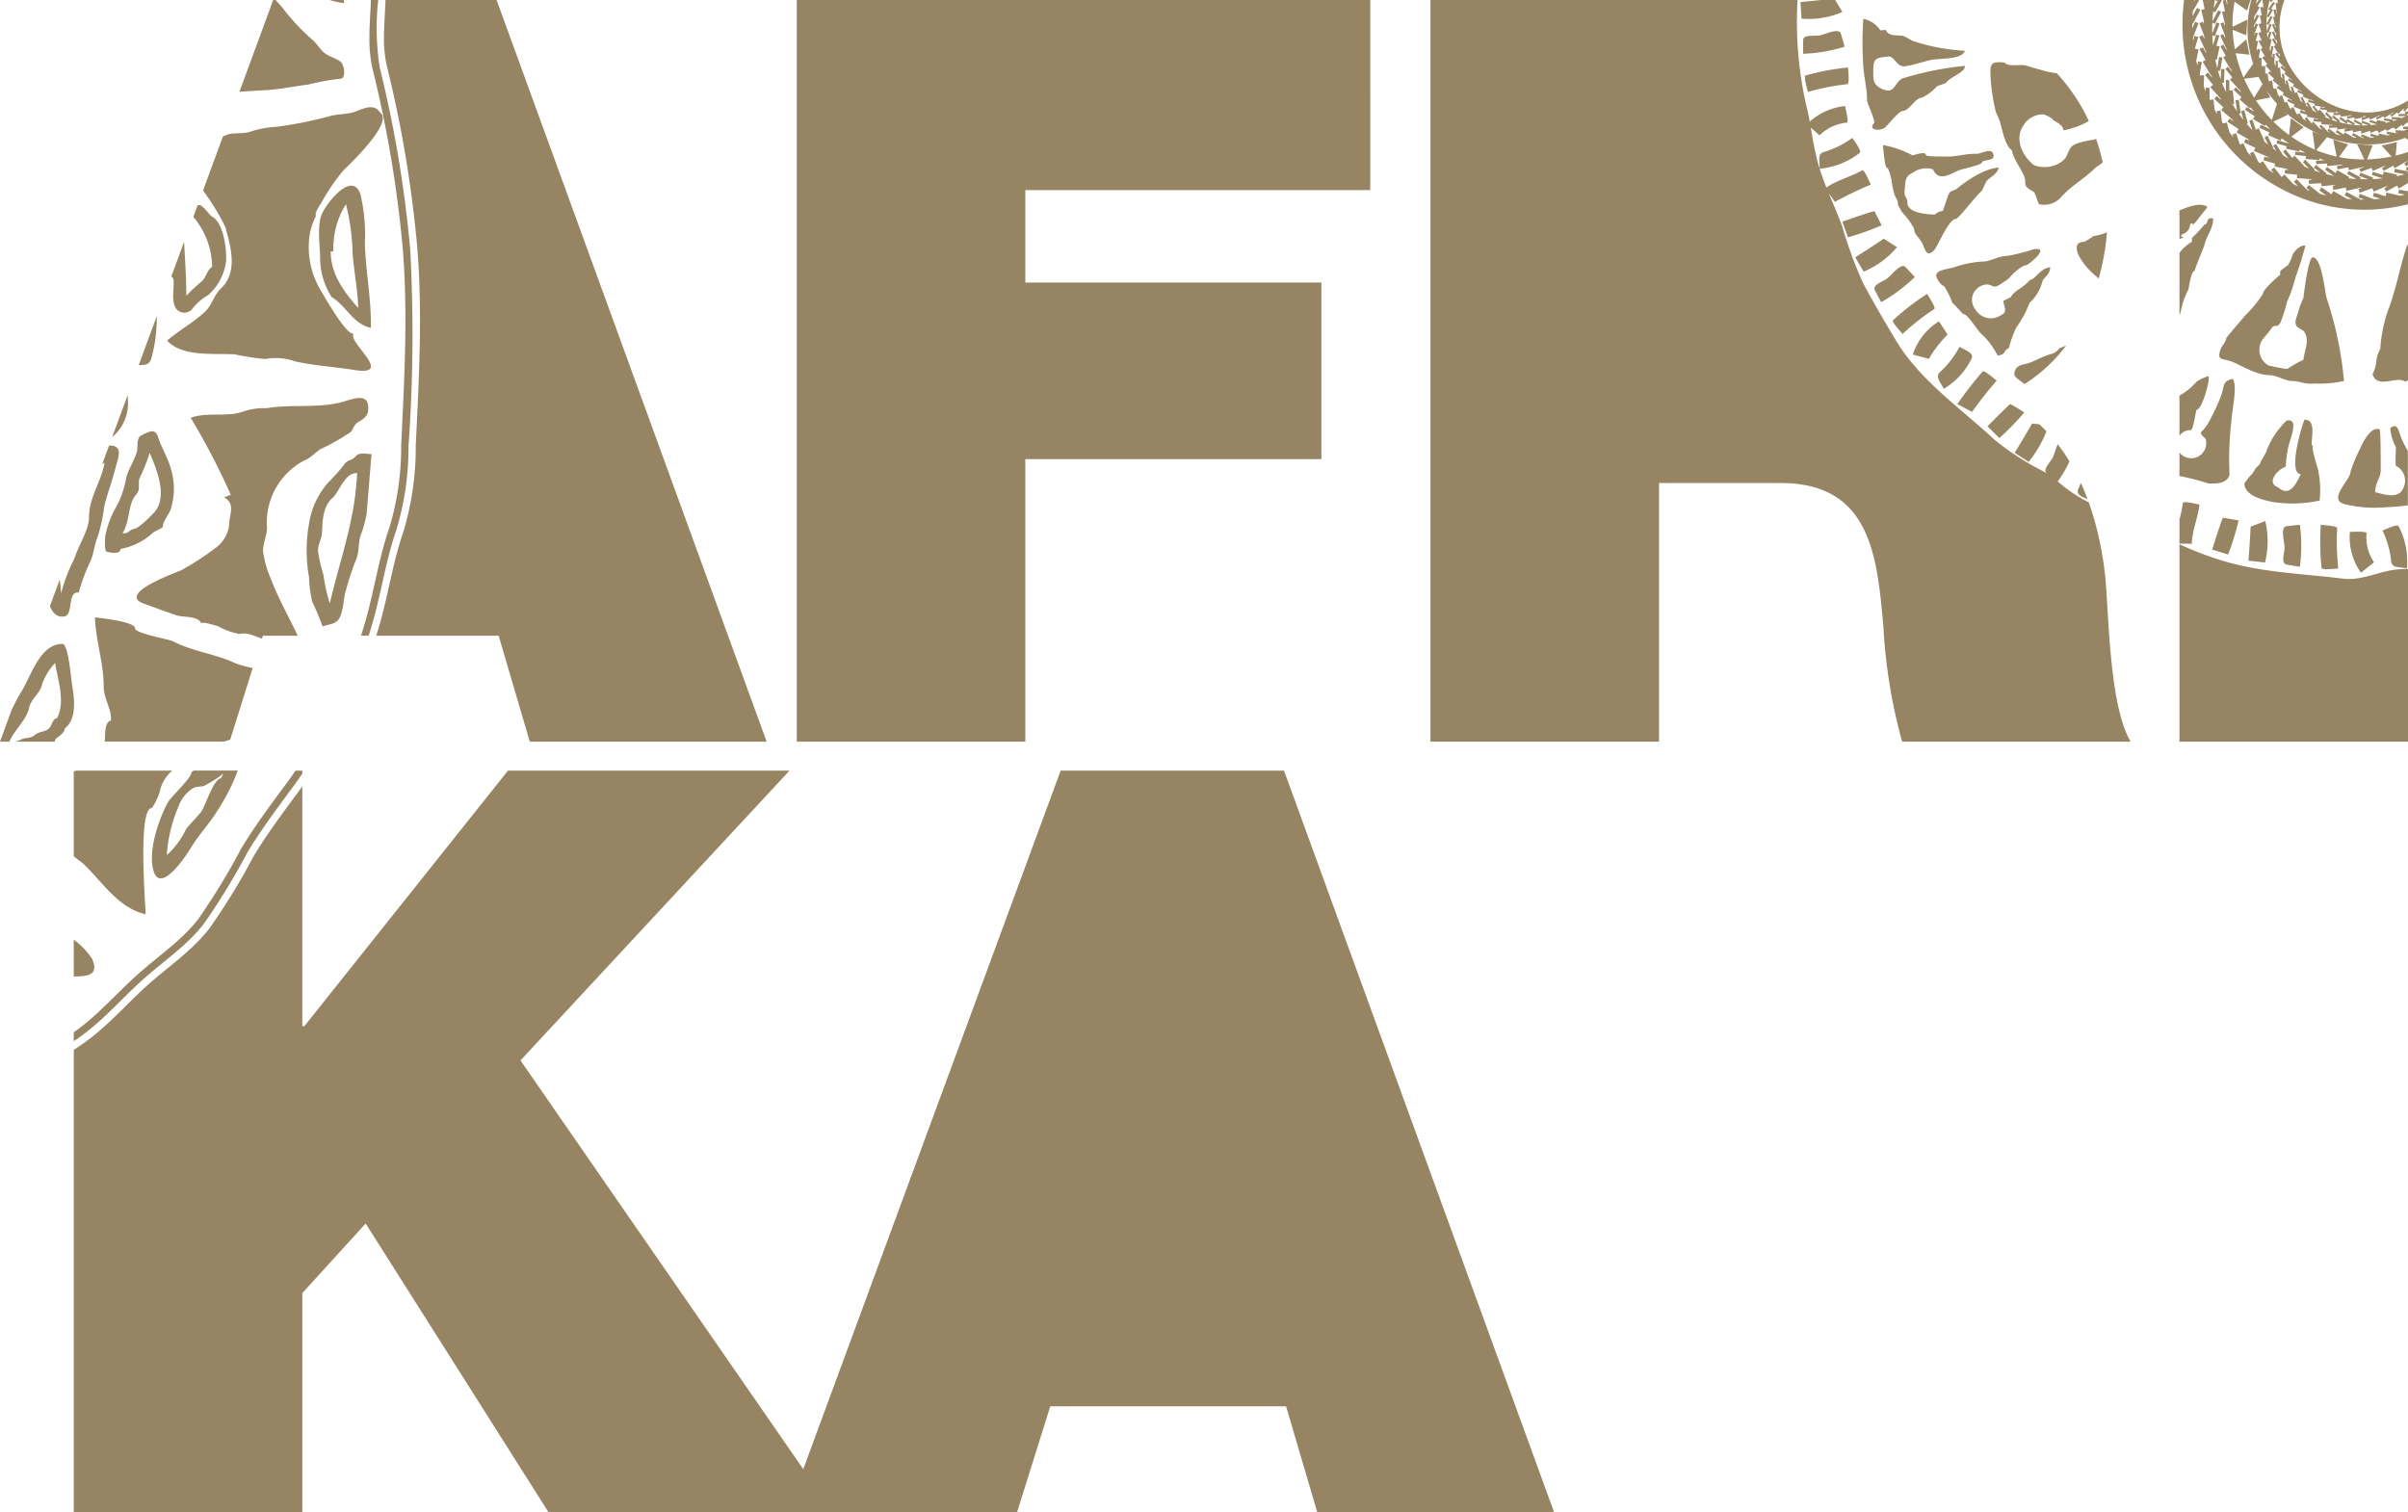 <svg xmlns="http://www.w3.org/2000/svg" width="215.539" height="135.382" viewBox="0 0 215.539 135.382">
  <g id="BlixenTours_Bibliotek_Afrika2_gold" transform="translate(71.151 12.691)">
    <path id="Path_24195" data-name="Path 24195" d="M178.726,34.069c-.232-.154-.991-.863-1.244-.83a36.8,36.8,0,0,0-2.284,2.935q.659.35,1.321.7A35.1,35.1,0,0,1,178.726,34.069Zm2.464,2.86a12.18,12.18,0,0,0-1.259-.76c-.441.383-1.807,1.768-2.031,2q.532.525,1.065,1.047A25.114,25.114,0,0,0,181.19,36.929ZM176.426,32.2c.386-.6-.513-.821-1.03-1.16a8.1,8.1,0,0,1-1.639,2.167c-.62.482-.106.9.223,1.606A6.371,6.371,0,0,0,176.426,32.2Zm-3.269-4.553c.062-.261-.53-1.083-.657-1.34a22.6,22.6,0,0,0-3.075,2.381c-.032.238.715,1,.869,1.213A21.48,21.48,0,0,1,173.158,27.651Zm4.523-2.164c.624-.1.674.4,1.28.026.336-.208.6-.407.853-.577.227-.341,1.165-1.18,1.515-1.18.215,0,2.317-1.71.674-1.431a17.519,17.519,0,0,1-2.32.591c-.85,0-1.48.5-2.187.5a9.438,9.438,0,0,0-2.572.509c-.544.188-1.837.23-1.58.912.077.208.427.766.66.766a7.734,7.734,0,0,1,.757,1.518c.256.192.915,1.01,1.012,1.01.392,0,1.281,1.586,1.683,1.852a6.826,6.826,0,0,1,1.348,1.852c.818-.106.426-.385,1.01-.674a9.189,9.189,0,0,1,.674-1.852,9.627,9.627,0,0,0,1.178-2.189,4.028,4.028,0,0,0,1.178-2.021c.261-.367.619-.524.673-1.18-.691.1-1.021.6-1.512,1.012-.073.067-.265.1-.339.168-.523.656-1.392.922-1.683,1.516.011-.014-.635.314-.676.336.126.647.4,1-.232,1.29a1.592,1.592,0,0,1-2.216-.48A1.375,1.375,0,0,1,177.68,25.487Zm-3.352,4.462-.772-1.178a5.494,5.494,0,0,0-2.342,2.972l1.439.389A10.519,10.519,0,0,1,174.329,29.949Zm-9.42-28.874q-.32-.538-.641-1.075h-1.216c-.766.082-1.675.173-1.887.185.029.5.056.992.085,1.489A7.634,7.634,0,0,0,164.909,1.075Zm-2.051,2.1c-.482.085-1.46-.115-1.46.442q0,.6,0,1.2a13.993,13.993,0,0,0,3.711-.633c-.108-.385-.217-.768-.324-1.153C164.623,2.445,163.376,3.085,162.858,3.175ZM91.776,41.1h26.5V25.293h-26.5V17.017h30.873V0H71.319V66.395H91.776ZM161.821,8.234a20.37,20.37,0,0,1,3.565-.7c.176-.2.029-1.2.035-1.492a22.215,22.215,0,0,0-3.829.721C161.459,7.02,161.772,7.926,161.821,8.234Zm23.126,22.694a4.616,4.616,0,0,1-.6.238,1.287,1.287,0,0,1-.673.506c-.932.23-1.648.766-2.443.925-.513.1-.927.315-.927.921,0,.221.476.542.924.857A14.055,14.055,0,0,0,184.946,30.928Zm-1.769,7.681c-.209-.215-.42-.426-.639-.626l-.654-.068c.024,0-1.343,2.3-1.551,2.617q.625.409,1.25.816A10.38,10.38,0,0,0,183.177,38.608ZM167.12,8.959c0,.321.791,1.886.616,2.074-.571.613.563.753,1.013.36.3-.264,1.228-1.46,1.571-1.46.571,0,1.113-1.178,1.684-1.178a4.067,4.067,0,0,0,1.348-1.01c.262-.151.591-.177.844-.336.327-.506,1.757-.951,1.683-1.516a28.535,28.535,0,0,0-5.43,1.078c-.909.224-.763,1.654-2.1.939-.679-.364-.674-.748-.676-1.513,0-1.3.273-1.2,1.465-1.348.512.185.642.838,1.24.892a5.933,5.933,0,0,0,1.118-.218c.092-.023.88-.239,1.175-.318.924-.241,2.916,0,3.2-.86a17.773,17.773,0,0,1-4.547-.842c-.209-.071-.8-.442-1.012-.5-.594-.076-1.228.071-1.516-.506-.127-.068-.382.077-.5,0a2.359,2.359,0,0,0-1.516-1.01,33.3,33.3,0,0,0,0,4.211C166.866,7.039,167.12,7.973,167.12,8.959Zm5.26,4.909c.014-.376-1.169.048-1.181.045a8.953,8.953,0,0,0-2.664-.928c.033.254.17,2.028.356,2.033s.423,1.062.436,1.25a7.617,7.617,0,0,0,.244,1.13c.117.392.324.45.311.894,0,.12.248.418.314.645a7.137,7.137,0,0,1,1.13,1.515c-.015.533.507.825.756,1.374.285.629.386,1.227,1.038.576.33-.362,1.322-2.82,1.942-2.8.233.008,1.858-2.149,2.269-2.455.174-.164.368-.824.538-.992.335-.332.868-.542,1.048-1.147-1.3.035-3.107,1.321-3.767,1.9-.582.307-.615.1-.872.871l-.373,1.113a.923.923,0,0,0-.685.314c-.688-.011-2.525-.114-2.49-1.091.015-.423-.327-.457-.244-1.131.1-.859,0-1.16.766-1.551a2.072,2.072,0,0,1,1.763-.277c.545,1.228,1.675.32,2.355.077.324-.117,2.039-.482,2.045-.694.008-.242,1.013-.141,1.027-.52.036-.95-1.162-.242-1.462-.251-1.035-.033-1.831.276-2.754.247C173.989,14,172.375,14.05,172.381,13.868Zm23.694,24.64c.285.011.453-1.84.566-1.836.442.018,1.247-2.743,1.025-3a4.487,4.487,0,0,0-1.025.47,6.036,6.036,0,0,1-1.559,1.281v3.6A1.144,1.144,0,0,1,196.074,38.508ZM37.366,22.332c.165,2.124.227,4.232.227,6.333,0,3.756-.2,7.488-.38,11.249a26.2,26.2,0,0,1-1.121,7.738c-.872,2.5-1.292,5.271-2.028,7.963-.118.43-.254.863-.386,1.3H44.634l2.79,9.485h21.2L44.449,0H34.505c-.036,1.165-.136,2.3-.136,3.394a10.869,10.869,0,0,0,.253,2.493A107.482,107.482,0,0,1,37.366,22.332ZM199.566,42.5a28.684,28.684,0,0,1,.156-4.714c.032-.957.589-3.228.127-3.87-.948.2-.727.648-1.038,1.493a15.129,15.129,0,0,1-.909,2,4.146,4.146,0,0,1-.907,1.3c.132.545.494.344.476.878a1.338,1.338,0,0,1-2.389.921v2.107a21.263,21.263,0,0,1,2.6.668C198.558,43.313,199.348,43.251,199.566,42.5Zm5.921-17.73A28.872,28.872,0,0,0,206.35,22c-.494-.144-1.209.709-1.209,1.038a4.34,4.34,0,0,1-.345.694l-.694.516v.347c-.324.259-1.557,1.337-1.557,1.73a11.877,11.877,0,0,1-1.557,1.9s-1.728,1.986-1.728,2.077c0,.3-.4.654-.521,1.038-.327,1,.239.716,1.039,1.038.948.379,2.181,1.212,3.455,1.212.471,0,1.383.518,1.871.518.8,0,1.122.318,2.034.221a9.86,9.86,0,0,0,2.673-.221,32.464,32.464,0,0,0-1.559-7.438c-.185-.779-.45-3.632-1.248-3.632-.377,0-.771,3.144-.825,3.632a7.97,7.97,0,0,0-.489,1.316c-.074.38-.418.886-.065,1.278a6.438,6.438,0,0,0,.554.347c.629.78.094,1.671,0,2.595a12.3,12.3,0,0,0-1.383.779c0,.136-1.509-.215-1.731-.261a1.626,1.626,0,0,1-.516-2.376,13.218,13.218,0,0,0,.865-1.083c.414-.25.317.126.689-.344a12.323,12.323,0,0,0,.607-1.9A13.262,13.262,0,0,0,205.486,24.768Zm-.807,25.772,1.18.2a14.046,14.046,0,0,0,0-3.764l-1.187.124c-.6.064-.183,1.4-.182,1.93C204.49,49.512,204.129,50.448,204.679,50.539Zm-9.341-29.581a.9.9,0,0,0,.692-.865c.388-.371.02.435.692-.462.28-.373.591-.729.865-1.1-.577-.441-1.557-.083-2.505.3v2.555C195.993,21.076,194.914,21.391,195.338,20.958ZM198.465.12l.082-.12h-.256l.052.036Zm4.762.012.076.059.15-.191h-.244l-.058.073Zm-7.369,25.841c.1-.253.241-1.73.6-1.73-.086,0,.83-2.157.865-2.334.147-.741.753-1.356.78-2.336-.688-.191-.389.52-.78.52A10.8,10.8,0,0,1,196.2,21.3v.347a3.625,3.625,0,0,0-1.1.974l-.017.02v5.565a2.147,2.147,0,0,0,.17-.591A6.624,6.624,0,0,1,195.858,25.973Zm11.6,15.972c0,.015-.618-2.021-.42-2.021-.413,0,.517-2.358-.753-2.358-.085,0-1.6,4.792-.344,4.883-.3.606-.938,2.175-2.019,1.18-.751-.253-.544-.9-.026-1.409a2.24,2.24,0,0,1,.7-.445,12.351,12.351,0,0,1,.209-1.686c.124-.685,1.068-2.679-.124-2.439a7.394,7.394,0,0,0-1.769,2.61c0,.2-.55.98-.673,1.348-.4.3-.46.592-.674.841a5.143,5.143,0,0,0-.674.844c.051,1.074,1.577,1.442,2.414,1.621a11.168,11.168,0,0,0,4.323-.106A8.533,8.533,0,0,0,207.459,41.945ZM169.8,22.124l-1.189-.757c.02.014-2.219,1.469-2.548,1.665l.753,1.286A7.794,7.794,0,0,0,169.8,22.124Zm8.855-12.078a8.039,8.039,0,0,1,.373.892c.17.6.457,2.149,1.048,2.5.185,1.033,1.247,2.11,1.2,2.816-.039.576.341.636.8.959.1.1.367,1.024.448,1.069a2.022,2.022,0,0,0,2.043-.729c1-1.053,1.992-1.531,3.031-2.572.262-.17.45-.307.615-.435a18.042,18.042,0,0,0-.592-2.108,2.119,2.119,0,0,1-.379.092c-.259.051-1.609.236-1.895.689-.415.657-.251.927-1.038,1.4a2.671,2.671,0,0,1-2.245.168c-1.044-.8-1.79-2.363-.933-3.579a2.006,2.006,0,0,1,1.8-.965,2.953,2.953,0,0,1,.792.409c-.014.173.962.433.971,1.016a7.214,7.214,0,0,0,2.273-.832A16.531,16.531,0,0,0,184.1,6.555a6.664,6.664,0,0,1-1.463-.315c0,.011-1.248-.353-1.191-.341-.61-.22-1.557.168-2.061-.312-1.18-.076-1.271.092-1.213,1.263A17.655,17.655,0,0,0,178.653,10.047ZM168.378,27.053A14.618,14.618,0,0,0,171.39,24.8q-.4-.441-.812-.882c-.412-.448-1.234.692-1.654,1.009-.389.294-1.36.57-1.1,1.063Zm-3.469-7.208q.25.7.5,1.4a24.945,24.945,0,0,0,3.016-1.072q-.318-.629-.638-1.259C167.753,18.847,165.253,19.722,164.909,19.845Zm21.946,24.837q-.279-.745-.6-1.443c-.07.168-.141.335-.215.5C185.785,44.293,186.328,44.463,186.855,44.682Zm10.021.483c-.277-.032-1.272-.311-1.483-.165a11.389,11.389,0,0,1-.311,1.509v2.157l1.109.012C196.208,47.48,196.742,46.35,196.876,45.165Zm-9.321-20.489c.126.1.223.189.3.257a21.891,21.891,0,0,0,.738-4.137,4.748,4.748,0,0,1-1.21.335,4.713,4.713,0,0,1-.827.518c-.825,0-.779.624-.456,1.29A6.312,6.312,0,0,0,187.555,24.677ZM198.012,49.2q.713.22,1.425.444a23.549,23.549,0,0,0,.939-3.055c-.464-.082-.927-.161-1.39-.241C198.914,46.333,198.124,48.841,198.012,49.2ZM209.3,50.9a21.729,21.729,0,0,1-.1-3.644c-.173-.206-1.181-.224-1.466-.277a22.662,22.662,0,0,0,.074,3.9C207.978,51.042,209.035,50.894,209.3,50.9Zm-6.56-.544a7.768,7.768,0,0,0,.023-3.706l-1.316.5c.021-.008-.148,2.655-.191,3.037Q202,50.273,202.74,50.355Zm-174.8,3.491a24.056,24.056,0,0,1,.933,2.239c.432-.185,1.022-.18,1.363-.545.456-.489.5-1.746.644-2.378A25.711,25.711,0,0,1,31.9,50.023c.25-.654.165-1.356.356-2.027a10.5,10.5,0,0,0,.563-2.014q.214-2.665.436-5.329c-.432,0-1.1-.2-1.424.2-.37.451-.719.226-1.078.81a19.125,19.125,0,0,1-1.381,1.54,7.167,7.167,0,0,0-1.705,3.646,13.61,13.61,0,0,0-.008,4.8A11.957,11.957,0,0,0,27.939,53.846Zm.883-6.178c.047-1.045.07-2.342.941-3.094.607-.526,1.1-2.311,2.213-2.214l-.091,1.1c-.283,3.5-1.556,7.076-2.366,10.554a14.6,14.6,0,0,1-.563-2.528,14.024,14.024,0,0,1-.485-2.093C28.412,48.787,28.792,48.326,28.822,47.668Zm186.618,3.217a6.856,6.856,0,0,0-.729-3.762c-.106-.28-1.171.273-1.453.374a8.148,8.148,0,0,1,.759,2.613C214.035,50.891,214.683,50.73,215.441,50.885Zm-5.1-3.275a5.441,5.441,0,0,0,.988,3.658l1.172-.928a3.946,3.946,0,0,1-.669-2.631C211.657,47.53,210.614,47.628,210.341,47.61Zm3.609-9.277a4.264,4.264,0,0,0,.5,1.684c.018.274-.058,1.166,0,1.683a1.469,1.469,0,0,1,.647,2.03c-.4,1-1.846.488-2.5.329.015-.915.5-1.248.5-1.977,0-.476.008-3.6-.1-3.646-.8-.318-1.571,1.307-1.755,1.748a13.658,13.658,0,0,0-.842,2.022c0,.782-2.148,2.543-.48,2.937a11.429,11.429,0,0,0,3.681.262,18.96,18.96,0,0,0,1.925-.17v-4.87a7.765,7.765,0,0,1-.789-1.727C214.564,38.051,214.274,38.059,213.95,38.333Zm-.2-10.547a12.787,12.787,0,0,0-.692,3.456,2.587,2.587,0,0,0-.345,1.033,3.083,3.083,0,0,1-.35,1.218c.435,1.412,2.258.067,2.941.692a.472.472,0,0,1,.235-.139V21.95a.542.542,0,0,0-.059-.044C214.814,23.81,214.5,25.887,213.75,27.786ZM94.94,68.988,71.9,131.522,46.588,94.932,70.671,68.988h-25.2L27.246,91.863h-.186V70.4c-1.5,2.054-3.094,4.135-4.365,6.265a60.3,60.3,0,0,1-3.912,6.4c-1.633,2.108-3.767,3.5-5.577,5.129C11.2,89.99,9.462,92.1,7.036,93.7c-.147.1-.289.194-.433.291v41.388H27.059V115.762l5.672-6.23L49.1,135.382H91.033L94.01,125.9h21.108l2.79,9.485h21.2L114.932,68.988ZM209.773,51.806c-3.834-.471-7.64-.547-11.336-1.768a28.542,28.542,0,0,1-3.355-1.316V66.395h20.457V50.921c-.259.014-.516.03-.78.044C213.091,51.054,211.448,52.012,209.773,51.806Zm4.9-34.5.6.112c-.142.035-.285.07-.427.1l-1.244-.274-.071.33-1.038-.324-.1.326.683.212c-.194.02-.389.038-.586.05l-1.266-.488-.121.318.51.2c-.121,0-.241,0-.362,0l.012-.023-1.236-.663-.161.3.66.356c-.151-.011-.3-.021-.451-.036l-1.213-.7-.171.294-.889-.623-.2.279.642.45c-.189-.044-.379-.091-.565-.142l-1.019-.8-.212.267.329.259c-.089-.03-.179-.058-.267-.089l-.942-.954-.242.238.394.4c-.151-.065-.3-.135-.45-.206l-.791-.856-.25.23-.666-.857-.27.209.242.311c-.162-.1-.324-.211-.482-.321l-.489-.763-.286.183-.135-.108-.441-.924-.307.145.109.232c-.114-.1-.224-.211-.336-.317l-.357-.816-.311.135-.351-1.028-.323.109.086.251c-.123-.148-.241-.3-.357-.453l-.233-.872-.329.088,0,.017c-.035-.05-.067-.1-.1-.148l-.141-1.027-.338.047.036.274c-.074-.129-.148-.256-.221-.386l-.1-.927-.339.036.006.059-.006-.012-.024-1.134-.339.008.006.321c-.062-.15-.126-.3-.183-.454l.044-.978-.342-.015,0,.112c-.02-.064-.038-.127-.056-.191l.186-1.1-.336-.059-.062.373c-.036-.142-.071-.285-.1-.429l.209-1.016-.332-.068.3-1.044-.327-.1-.127.438c-.009-.089-.018-.177-.024-.265l.008,0,.492-1.313-.318-.12-.226.6c0-.045,0-.089-.006-.135,0-.112,0-.223,0-.335l.058.03L196.95.868l-.3-.159-.4.75c.009-.188.02-.376.036-.563l.041.024L196.853,0h-.392l-.088.153c.008-.051.017-.1.026-.153h-.9a16.652,16.652,0,0,0,10.353,17.673,15.76,15.76,0,0,0,9.685.61V17.125l-.806-.15ZM6.44,61.234c-.077-.471-.326-3.59-.842-3.59-2.072,0-2.807,2.94-3.8,4.465-.282.435-.474.9-.721,1.35L0,66.395H.859a.053.053,0,0,1,0-.039c.407-.962,1.513-1.925,1.74-2.967.2-.9,1.012-1.287,1.178-2.172a5.618,5.618,0,0,1,1.154-1.868c.244,1.565.939,3.408.182,4.935-.492.111-.421.75-.851,1.022-.373.236-.833.2-1.171.51-.36.332-.868.165-1.271.429a2.451,2.451,0,0,1-.492.15H4.9a.474.474,0,0,1,.212-.35c.306-.235.619-.436.7-.841C6.926,64.314,6.645,62.454,6.44,61.234ZM186.967,44.976a13.461,13.461,0,0,1-2.778-1.872,10.718,10.718,0,0,0,1.047-1.8,15.992,15.992,0,0,0-1.048-1.53c-.186.394-.318.933-.45,1.194-.22.435-.965,1.1-.516,1.431l.017.012c-.132-.086-.264-.174-.4-.25a23.557,23.557,0,0,1-4.35-2.828c-2.963-2.758-6.613-5.274-8.709-8.737-1.053-1.736-2.054-3.462-3.017-5.251a37.422,37.422,0,0,1-1.852-5.033c-.36-1-.8-2-1.222-3.013q.279.384.557.768a33.845,33.845,0,0,1,3.213-1.543c-.139-.241-.507-1.213-.748-1.292-1.039.6-2.236.871-3.232,1.553q-.336-.836-.6-1.68a6.843,6.843,0,0,0,3.575-1.412c.242-.147-.5-1.1-.648-1.353a8.072,8.072,0,0,1-2.42,1.225c-.765.158-.5.754-.51,1.527-.038-.121-.083-.242-.118-.364a31.335,31.335,0,0,1-.671-3.3l.782.686a4,4,0,0,1,2.467-1.138c.144-.2-.145-1.215-.177-1.484a5.654,5.654,0,0,0-3.169,1.393c-.1-.536-.208-1.069-.347-1.593A33.728,33.728,0,0,1,160.9,0H128.039V66.395H148.5V43.24h10.88c8.091,0,8.649,6.6,9.206,12.925a48.049,48.049,0,0,0,1.674,10.23h20.458c-1.86-3.069-1.954-10.974-2.233-14.229A29.078,29.078,0,0,0,186.967,44.976Zm15.91-42.84.086.044.085.044.365-.7-.085-.044-.086-.045Zm12.087,7.189c-3.823,1.936-8.347-.094-10.184-3.723a7.034,7.034,0,0,1-.3-5.6h-.618l.015.279,0-.021-.189.021.092.786.026,0c-.009.065-.015.13-.024.194l-.085-.418L203.5.875l.126.616-.167.039.183.768.062-.015c0,.086,0,.173,0,.257l-.156-.41-.179.068.279.739.071-.027c.008.124.017.247.029.37l-.217-.471-.174.082.329.715.088-.041,0,0c.018.132.044.264.067.4l-.307-.541-.167.094.311.547-.145.088.41.674.082-.05,0,0c.03.108.058.214.091.32l-.318-.4-.15.12.4.5-.13.12.53.583.027-.024c.027.061.059.12.088.179l-.315-.291-.132.141.462.427-.111.129.6.52.021-.026c.03.044.056.091.086.133l-.283-.189-.106.159.56.377-.1.164.682.4.011-.018c.039.039.079.079.118.117l-.357-.17-.082.174.566.268-.068.156.724.315.027-.061c.089.065.188.12.28.18l-.5-.145-.055.183.588.173-.03.147.777.148.011-.053c.076.038.148.079.224.115l-.479-.053-.02.192.624.067-.012.17.788.061.006-.088c.114.036.227.067.341.1l-.535.026.011.192.619-.03.017.154.786-.086-.006-.058c.091.015.18.03.271.042l-.494.1.035.188.618-.121.018.077.021.092.768-.177-.02-.085c.109,0,.218,0,.327,0l-.477.174.065.18.635-.23.079.176.724-.32-.02-.044c.083-.011.167-.029.25-.042l-.424.232.091.168.553-.3.038.067.048.082.68-.4-.03-.051c.076-.021.151-.038.226-.061l-.329.253.059.077.058.074.486-.374.1.108.476-.441.014,0c.035-.015.067-.035.1-.05l-.147.161.071.065.071.064.291-.321V9C215.353,9.112,215.164,9.223,214.964,9.324Zm.33.869.245-.029V9.972l-.268.032ZM36.065,22.432c.161,2.084.223,4.156.223,6.233,0,3.709-.2,7.422-.379,11.187a25.037,25.037,0,0,1-1.051,7.372c-.921,2.66-1.34,5.456-2.054,8.044-.15.545-.317,1.094-.489,1.642H33c.151-.491.3-.98.438-1.468.726-2.64,1.145-5.421,2.042-8a25.718,25.718,0,0,0,1.086-7.557,139.405,139.405,0,0,0,.154-17.5A107.051,107.051,0,0,0,33.986,6.037,22.909,22.909,0,0,1,33.855,0H33.2c-.035,1.1-.135,2.23-.135,3.394a12.174,12.174,0,0,0,.286,2.791A106.388,106.388,0,0,1,36.065,22.432ZM215.38,15.256l.159.009v-.3l-.142-.009Zm-1.078.167.951.179c-.239.062-.482.118-.724.168l.03-.135-1.2-.265-.064.288-.906-.28-.088.285.978.3c-.3.033-.6.058-.907.071l.051-.133-1.144-.441-.108.279.794.306c-.244,0-.488,0-.732-.009l.008-.015.071-.132-1.08-.582-.141.262.847.456c-.244-.014-.488-.035-.73-.062l.067-.114-1.06-.615-.148.256-.779-.542-.171.244.813.566c-.244-.051-.486-.111-.727-.174l.053-.068-.962-.756-.183.233.56.441c-.185-.058-.367-.118-.548-.183l.077-.076-.859-.871-.214.209.57.577c-.174-.068-.348-.141-.521-.217l.044-.039-.832-.9-.218.2-.582-.75-.236.183.494.636c-.159-.092-.317-.188-.474-.286l-.657-1.027-.251.159.3.46c-.108-.076-.214-.15-.32-.229l.051-.024-.529-1.107-.268.129.323.676c-.13-.1-.257-.215-.385-.324l.042-.02-.492-1.122-.271.12-.306-.9-.28.1.291.854q-.268-.282-.524-.582l.108-.03-.318-1.184-.288.079.212.785c-.145-.183-.286-.37-.42-.557l.024,0,.148-.021-.17-1.215-.294.041.135.977c-.144-.212-.283-.429-.413-.647l.011,0,.147-.015-.126-1.219-.3.03-.02-.947-.3.006.024,1.091c-.132-.28-.257-.562-.368-.848l.026,0,.147.006.055-1.225-.3-.014-.041.925c-.092-.256-.177-.515-.251-.774l.05.008.147.026.206-1.21-.294-.05L198.469,6.1c-.07-.257-.129-.516-.183-.776l.145.029.247-1.2-.292-.061.268-.91-.286-.083-.28.953q-.045-.441-.064-.883l.079.029.139.053.432-1.147-.279-.1-.379,1q-.014-.488.008-.978l.221.115.571-1.083-.132-.068-.132-.07-.523.992c.015-.3.038-.6.073-.9l.041.023.13.074L198.88.038,198.811,0h-.251l-.423.742c.033-.248.074-.5.12-.742h-1.091l.165.809-.3.071.239,1.006c0,.091-.006.18-.006.271l-.079-.211-.32.12.433,1.151c.008.1.012.194.02.289l-.164-.356-.309.142.586,1.275.015-.008c.011.074.023.147.035.221l-.315-.553-.3.168.553.971-.261.158.73,1.2.042-.027c.027.088.053.177.082.264l-.376-.468-.267.212.71.886-.236.215.9.986c.027.058.053.115.08.171l-.391-.364-.233.25.819.76-.2.229,1.038.9c.029.041.055.083.083.124l-.373-.248-.189.283,1,.666,0,0-.171.3,1,.58c.051.055.1.112.153.167l-.353-.167-.145.309,1.007.473-.12.28,1.212.524.153.111-.417-.121-.094.327,1.041.3-.05.256,1.057.206c.07.039.138.077.209.115l-.318-.035-.036.339,1.112.118-.024.3,1.156.085c.077.027.154.048.232.074l-.326.017.017.339,1.106-.055.029.271.982-.106c.092.018.185.03.277.045l-.271.053.065.335,1.1-.215.068.3,1.159-.265c.074,0,.148,0,.224,0l-.315.115.117.32,1.136-.415-.009,0,.138.311,1.038-.457.238-.03-.336.183.164.3.98-.535.154.261.819-.483v-.878l-.012,0,0-.027.008-.041v-.109l-1.181-.223Zm.81-3.859.418-.012c-.118.05-.238.1-.357.144l-.738-.044-.014.22.2.012-.15.044-.806-.151-.041.217.356.067c-.092.023-.185.045-.279.065l-.771-.17-.045.212-.668-.208-.065.211.421.13c-.123.012-.244.024-.368.033l-.806-.312-.079.2.333.129c-.08,0-.161,0-.239,0l.009-.018-.8-.426-.1.192.438.235c-.1-.006-.2-.012-.3-.021l0-.006-.783-.456-.111.189-.574-.4-.126.18.448.312c-.123-.027-.244-.056-.364-.088l-.689-.542-.136.173.248.194c-.062-.02-.123-.039-.183-.062l-.635-.641-.156.154.288.291c-.1-.042-.2-.089-.292-.135l-.539-.586-.162.15.142.154L207,11.175l-.53-.683-.174.135.179.23c-.106-.07-.212-.139-.317-.212l-.332-.516-.185.118.011.015-.091-.071-.291-.607-.2.094.074.153c-.074-.068-.145-.136-.217-.206L204.7,9.1l-.2.086,0,0-.226-.66-.208.073.05.144c-.079-.1-.154-.2-.229-.294l-.147-.544-.2.055c-.024-.035-.047-.071-.07-.106l-.089-.636-.217.03.02.139q-.075-.125-.145-.254l-.059-.556-.212.023,0-.011-.015-.688-.22,0,0,.156c-.038-.1-.079-.189-.115-.285l.027-.589-.22-.011,0,.026-.033-.112.115-.669-.217-.036-.035.2c-.023-.091-.045-.182-.065-.274l.127-.623-.214-.042-.02.091,0-.018.22-.744-.211-.062-.079.265c0-.051-.011-.1-.015-.153h0l.318-.847L201.9,2.1l-.147.391,0-.088c0-.073,0-.145,0-.218l.041.021.42-.8-.194-.1-.262.5c0-.129.012-.256.021-.383l.035.02.448-.786-.191-.108L202.439,0h-.267l-.251.368c.024-.124.055-.245.085-.368h-.5a10.831,10.831,0,0,0-.329,2.345,9.657,9.657,0,0,0,.506,3.358l-.868,1.237a12.405,12.405,0,0,1-.7-2.177l1.23.136-.28-1.375-1.019.886a12.029,12.029,0,0,1-.2-1.739l1.215.488.1-1.4-1.325.633a11.032,11.032,0,0,1,.182-2.24l1.116.8L201.436,0h-2.1l.032.276c-.009.051-.021.1-.03.154L199.249,0H199.2l-.241.05.194.954-.259.062.267,1.118c0,.048-.006.1-.008.142L199.026,2l-.277.1.417,1.112c0,.074.008.15.014.224L199,3.052l-.27.124.512,1.113.024-.012c.012.082.029.161.041.241l-.3-.524-.259.145.482.85-.226.138.639,1.045.048-.03c.032.1.065.194.1.291l-.368-.46-.232.185.619.777-.206.186.825.906L200.464,8c.047.089.092.18.141.268l-.485-.451-.2.218.716.666-.173.2.922.8.079-.089c.1.138.2.274.311.407l-.659-.441-.165.247.866.58-.148.257,1.062.615.067-.117c.145.144.294.285.445.421l-.872-.412-.126.27.882.415-.106.244,1.125.486.059-.135.026-.062c.226.165.457.323.692.474l-1.074-.314-.083.285.912.267-.044.224,1.2.232.027-.141c.167.089.335.176.5.256l-.906-.1-.032.3.971.1-.02.265,1.221.091.011-.139c.156.056.312.111.47.161l-.772.041.015.3.962-.05.026.236,1.218-.132,0-.024c.073.014.144.029.217.041l-.568.112.058.292.957-.188.059.259,1.2-.274,0-.017.17.008-.427.156.1.28.988-.36,0,0,.12.271.968-.427.186-.021-.333.182.071.132.071.129.856-.468.135.23,1.021-.6c.048-.014.1-.029.142-.044l-.314.241.183.236.165-.127V13.6c-.362.126-.735.235-1.113.327l.106-1.207-1.371.314.894.978a12.352,12.352,0,0,1-2.19.257l.509-1.262-1.4-.1.65,1.366a11.1,11.1,0,0,1-2.27-.209l.816-1.133-1.336-.433.311,1.518a11.269,11.269,0,0,1-1.824-.566l.956-1.162-1.3-.518.226,1.63a11.484,11.484,0,0,1-2.113-1.169L206.2,11.4l-1.144-.816-.158,1.507a12.208,12.208,0,0,1-1.413-1.207l1.294-.606-.235-.251a11.152,11.152,0,0,0,7.164,2.9,9.725,9.725,0,0,0,3.585-.583l.248.167V11.331l-.433.014ZM201.77,8.749a12.444,12.444,0,0,1-.9-1.695l1.3-.171c.108.22.224.433.347.644Zm1.577,2a12.562,12.562,0,0,1-1.428-1.769l1.3-.256-.379-.68a10.582,10.582,0,0,0,.971,1.247Zm11.34-.347.7-.021c-.167.077-.338.147-.51.214l0-.07-.786-.047-.011.191.513.032c-.138.048-.277.092-.418.135l0-.008.017-.1-.776-.144-.035.189.6.111c-.151.041-.3.088-.453.121v0l.023-.094-.774-.17-.041.186-.585-.183-.058.183.679.212c-.211.029-.427.044-.642.059l.009-.024.035-.089-.736-.283-.068.179.6.23c-.073,0-.142.014-.217.017-.124,0-.25,0-.374,0l.036-.067.047-.085-.7-.373-.089.168.662.356c-.211,0-.42-.018-.626-.038l.032-.056.048-.083-.685-.4-.1.165-.5-.35-.111.158.647.453.055-.079.056-.079-.139-.1.612.354a7.889,7.889,0,0,1-1.231-.232l.03-.036.059-.076-.618-.489-.12.151.529.417c-.2-.056-.391-.117-.582-.188l.045-.042.068-.067-.556-.563-.136.135.5.506c-.177-.068-.351-.142-.523-.221l.014-.012.07-.065-.535-.579-.139.129-.377-.483-.153.118.4.516c-.144-.085-.285-.173-.423-.265L207,9.812l-.424-.663-.162.1.23.36c-.089-.067-.179-.133-.267-.2l.051-.024-.339-.715-.174.082.218.459c-.086-.076-.173-.151-.256-.23l.027-.012-.318-.724-.174.076-.2-.577-.182.062.162.474c-.089-.1-.177-.2-.261-.311l.018-.006-.2-.762-.185.048.094.356c-.052-.073-.1-.147-.153-.221l.035,0-.109-.783-.189.027.062.45c-.051-.082-.1-.165-.15-.248l.012,0-.083-.785-.189.021-.014-.612-.192,0,.011.485c-.048-.108-.094-.215-.138-.324l.015,0,.038-.791-.192-.008-.018.38c-.032-.089-.064-.179-.091-.27l.047.008.132-.779-.189-.033-.083.494c-.03-.111-.058-.221-.085-.332l.035.008.158-.774-.186-.038.173-.588-.185-.055-.164.557c-.023-.17-.042-.339-.058-.509l.051.018.089.033.277-.739-.18-.068-.245.654c-.009-.129-.017-.259-.02-.389a8.286,8.286,0,0,1,.026-.933l.08.047.082.045.389-.688-.167-.094.345-.5-.158-.108-.445.65.08.055.079.053.092-.136-.377.669A7.9,7.9,0,0,1,203.166,0h-.647l.067.576c-.012.055-.023.111-.033.167l-.026-.127-.215.044.139.683,0,.024-.183.042.126.524c0,.067-.008.133-.011.2l-.014-.036-.206.077.207.553c0,.07,0,.138,0,.206l-.026-.058-.2.092.274.594c.006.051.011.1.017.153l-.083-.147-.191.108.354.627-.165.1.35.576c.015.05.027.1.042.153l-.085-.108-.173.136.456.573-.151.139.436.479c.026.053.053.1.079.158l-.135-.126-.148.162.527.489-.129.148.65.563c.023.032.044.062.068.094l-.236-.159-.121.183.639.429-.111.189.783.456,0-.008c.038.036.076.07.114.106l-.383-.182-.094.2.653.307-.077.18.827.357.03-.07c.092.067.186.133.282.2l-.532-.153-.061.211.671.194-.032.165.886.174.006-.029c.056.03.114.059.171.088l-.453-.048-.023.218.715.077-.015.194.9.067,0-.024.151.053-.368.018.011.22.71-.035.02.174.7-.077.151.03-.211.041.041.214.706-.135.044.191.616-.142.18.011-.109.039.076.206.632-.23c.036,0,.074,0,.111,0l.073.165.43-.189c.067-.006.132-.014.2-.021l-.026.014.106.192.536-.291c.038-.008.077-.014.117-.02l.08.135.418-.247c.076-.02.148-.041.223-.062l-.014.011.135.174.492-.38.074-.029.1.106.277-.257c.061-.026.12-.055.177-.082v-.648l-.064.032,0-.055,0-.1-.177.006-.612.02ZM6.6,93.208c.026-.017.048-.035.076-.051,2.322-1.525,4.04-3.6,6.09-5.444,1.865-1.669,3.955-3.041,5.5-5.039a60.172,60.172,0,0,0,3.868-6.34c1.3-2.181,2.916-4.283,4.414-6.336.176-.241.341-.5.512-.742v-.268H26.45c-.145.208-.283.423-.43.624C24.527,71.657,22.9,73.773,21.572,76a60.348,60.348,0,0,1-3.823,6.275c-1.45,1.887-3.5,3.243-5.416,4.951-2.005,1.8-3.652,3.747-5.73,5.185Zm0-5.786c.126-.006.251-.012.379-.015,1.142-.03,1.81-.294,1.271-1.563A6.691,6.691,0,0,0,6.6,84.122ZM18.026,55.909A.456.456,0,0,0,18,55.816.117.117,0,0,0,18.026,55.909Zm9.3-14.736c.239,0,1.066-.791,1.368-.972a18.322,18.322,0,0,0,2.681-1.515c.215-.2.3-.659.647-.874.383-.227.866-.5.922-.992.214-1.862-1.43-1.048-2.469-.792-2.175.538-4.336.136-6.6.513a5.969,5.969,0,0,0-2.063.286c-1.466.559-3.19.017-4.742.574a63.105,63.105,0,0,1,3.587,6.89c-.2.083-.4.161-.6.23.912.523.594,1.236.471,2.172a2.93,2.93,0,0,1-1.115,2.27,25.936,25.936,0,0,1-3.211,2.1c-.626.261-5.716,2.1-3.353,2.964.983.359,1.975.727,2.966,1.062.535.182,2,.041,2.193.729.061-.254,1.649.318,1.442.209a6.488,6.488,0,0,0,2.011.732c.659-.194,1.319.2,1.987.41l.08-.257H26.65c-.812-1.709-1.748-3.364-2.423-5.135a9.132,9.132,0,0,1-.671-2.349c-.065-.774.364-1.46.341-2.219A6.276,6.276,0,0,1,27.33,41.173ZM30.772,0H29.51a6.366,6.366,0,0,0,1.269.27C30.781.179,30.775.089,30.772,0ZM6.6,69.082v7.566c.321.3.7.5,1.1.91,1.606,1.616,2.993,3.755,5.336,4.291-.012-.932-.721-9.52.565-9.52a5.545,5.545,0,0,0,.685-1.4,3.36,3.36,0,0,1,1.131-1.939H6.766C6.71,69.021,6.655,69.051,6.6,69.082Zm14.479-9.7c-1.81-.857-3.778-1.035-5.583-1.968-.371-.192-3.4-.707-3.4-1.15,0-.618-3.108-.939-3.6-.994.083,2.114.785,4.076.785,6.2,0,1.057.722,1.974.65,3.041-.632.126-.492,1.409-.557,1.854l-.006.024H20.031c.136-.033.365-.108.576-.182L22.618,59.8A9.928,9.928,0,0,1,21.081,59.385Zm-3.955,9.807c0,.47-1.833,2.151-2.1,2.648-.822,1.524-1.731,4.19-1.325,5.959.571,2.5,3.031-1.3,3.414-1.939.692-1.148,1.621-2.093,2.333-3.26a18.276,18.276,0,0,0,1.84-3.612H17.35C17.214,69.054,17.126,69.123,17.126,69.192ZM20,69.248l-.22.423c-.7.129-1.336,2.326-1.718,2.905-.426.642-1.027,1.083-1.448,1.725a7.113,7.113,0,0,1-1.68,2.243,13.1,13.1,0,0,1,1.028-4.308,3.165,3.165,0,0,1,1.371-1.705c.307-.136.632-.077.947-.185A10.725,10.725,0,0,0,20,69.248ZM11.423,35.379l-1.38,3.747a3.906,3.906,0,0,0,1.415-3.107C11.457,35.953,11.445,35.7,11.423,35.379Zm-.983,9.927a8.718,8.718,0,0,0-1.016,2.655c-.021.208-.1,1.343.118,1.418.271.094,1.26.288,1.245-.236a5.837,5.837,0,0,0,2.82-1.372c.176-.217.98-.494.972-.619-.027-.467.553-1.071.707-1.586a6.054,6.054,0,0,0-.032-3.728c-.268-.938-.809-1.766-1.1-2.693-.265-.83-.76-.541-1.521-.154-.465.236-.254,1.083-.391,1.5-.245.763-.709,1.46-.933,2.224A8.589,8.589,0,0,1,10.44,45.306Zm2.028-2.437a17.61,17.61,0,0,0,.93-2.326c.623,1.45,1.66,3.95.4,5.336-.283.311-1.383,1.422-1.775,1.466-.427.048-.6.535-1.05.364.666-.992.46-2.582,1.2-3.422C12.6,43.8,12.344,43.452,12.469,42.869Zm1.25-11.481a13.286,13.286,0,0,0,.314-3.088L12.42,32.676c.053,0,.111.008.171.008C13.53,32.682,13.5,32.239,13.718,31.388Zm-7.967,23.8c.865-.135.23-2.3,1.3-2.137A16.2,16.2,0,0,1,8.1,50.229c.321-.712.342-1.472.632-2.145a14.536,14.536,0,0,0,.594-2.711c.27-1.183.718-2.314,1.016-3.488.238-.927.742-2-.559-2l-.021,0-.618,1.681c.077-.055.151-.109.221-.161-.273,1.66-1.393,3.132-1.393,4.845,0,1.221-.972,2.593-1.306,3.75a14.572,14.572,0,0,0-1.2,3.132,12.48,12.48,0,0,0-.12-1.251l-.878,2.387C4.711,54.865,5.1,55.291,5.751,55.188ZM27.617,7.564a20.17,20.17,0,0,1,2.816-.51c.588.021.4-1.269.042-1.537-.424-.32-.971-.427-1.395-.747s-.733-.9-1.178-1.265A19.164,19.164,0,0,1,25.287.7c-.211-.257-.42-.476-.621-.7h-.211L21.429,8.218c1.245-.091,2.372-.148,2.6-.165C25.246,7.966,26.409,7.713,27.617,7.564ZM15.548,25.342c.008.712-.254,1.905.362,2.443a.933.933,0,0,0,1.342-.182,4.757,4.757,0,0,1,1.386-1.187,4.859,4.859,0,0,0,1.6-3.064c.058-.994-.22-3.446-1.268-3.964-.267-.183-.865-1.1-1.163-1.028a.244.244,0,0,1-.115,0l-.388,1.054a7.074,7.074,0,0,1,1.687,4.473c-.479.3-.527.936-.933,1.3a14.365,14.365,0,0,0-1.383,1.3c0-1.613-.112-3.222-.2-4.83l-1.144,3.105C15.472,24.807,15.543,24.96,15.548,25.342Zm8.188,6.8a5.212,5.212,0,0,1,2.723.221c1.781.386,3.434.468,5.247.759,3.768.6-.86-2.675,0-3.293-.573.486-2.872-3.62-3.157-4.115a7.474,7.474,0,0,1-.776-5A6.468,6.468,0,0,1,28.3,19.3c-.209-.12.3-.9.426-1.083A18.522,18.522,0,0,1,30.7,15.293C31.3,14.7,35.226,11,34.043,10.1c-.58-.9-1.519-.368-2.292-.094-.716.254-1.5.174-2.263.4a36.77,36.77,0,0,1-4.727.945,8.9,8.9,0,0,0-2.219.391c-.825.323-1.742.065-2.333.367-.079.039-.165.076-.256.111l-1.78,4.833a20.906,20.906,0,0,1,2.005,3.29c.483,1.774,1.159,4.044-.447,5.528-.535.494-.777,1.481-1.384,2.043-1.047.968-2.311,1.654-3.393,2.579,1.387,1.49,4.2,1.116,6.057,1.231A22.645,22.645,0,0,0,23.736,32.139ZM28.8,19.183c-.413.962-.18,2.717-.145,3.758a6.581,6.581,0,0,0,1.025,3.647c1.33.8,1.893,2.4,3.515,2.767.051-2.529-.456-5.029-.539-7.551a15.752,15.752,0,0,0-.386-4.383C31.547,15.219,29.234,18.162,28.8,19.183Zm.8,3.322h.244a7.374,7.374,0,0,1,1.121-4.223,19.755,19.755,0,0,1,.6,4.467c.133,1.612.445,3.2.5,4.823C30.758,26.087,29.6,24.54,29.6,22.5Z" transform="translate(-71.151 -12.691)" fill="#968463"/>
  </g>
</svg>

